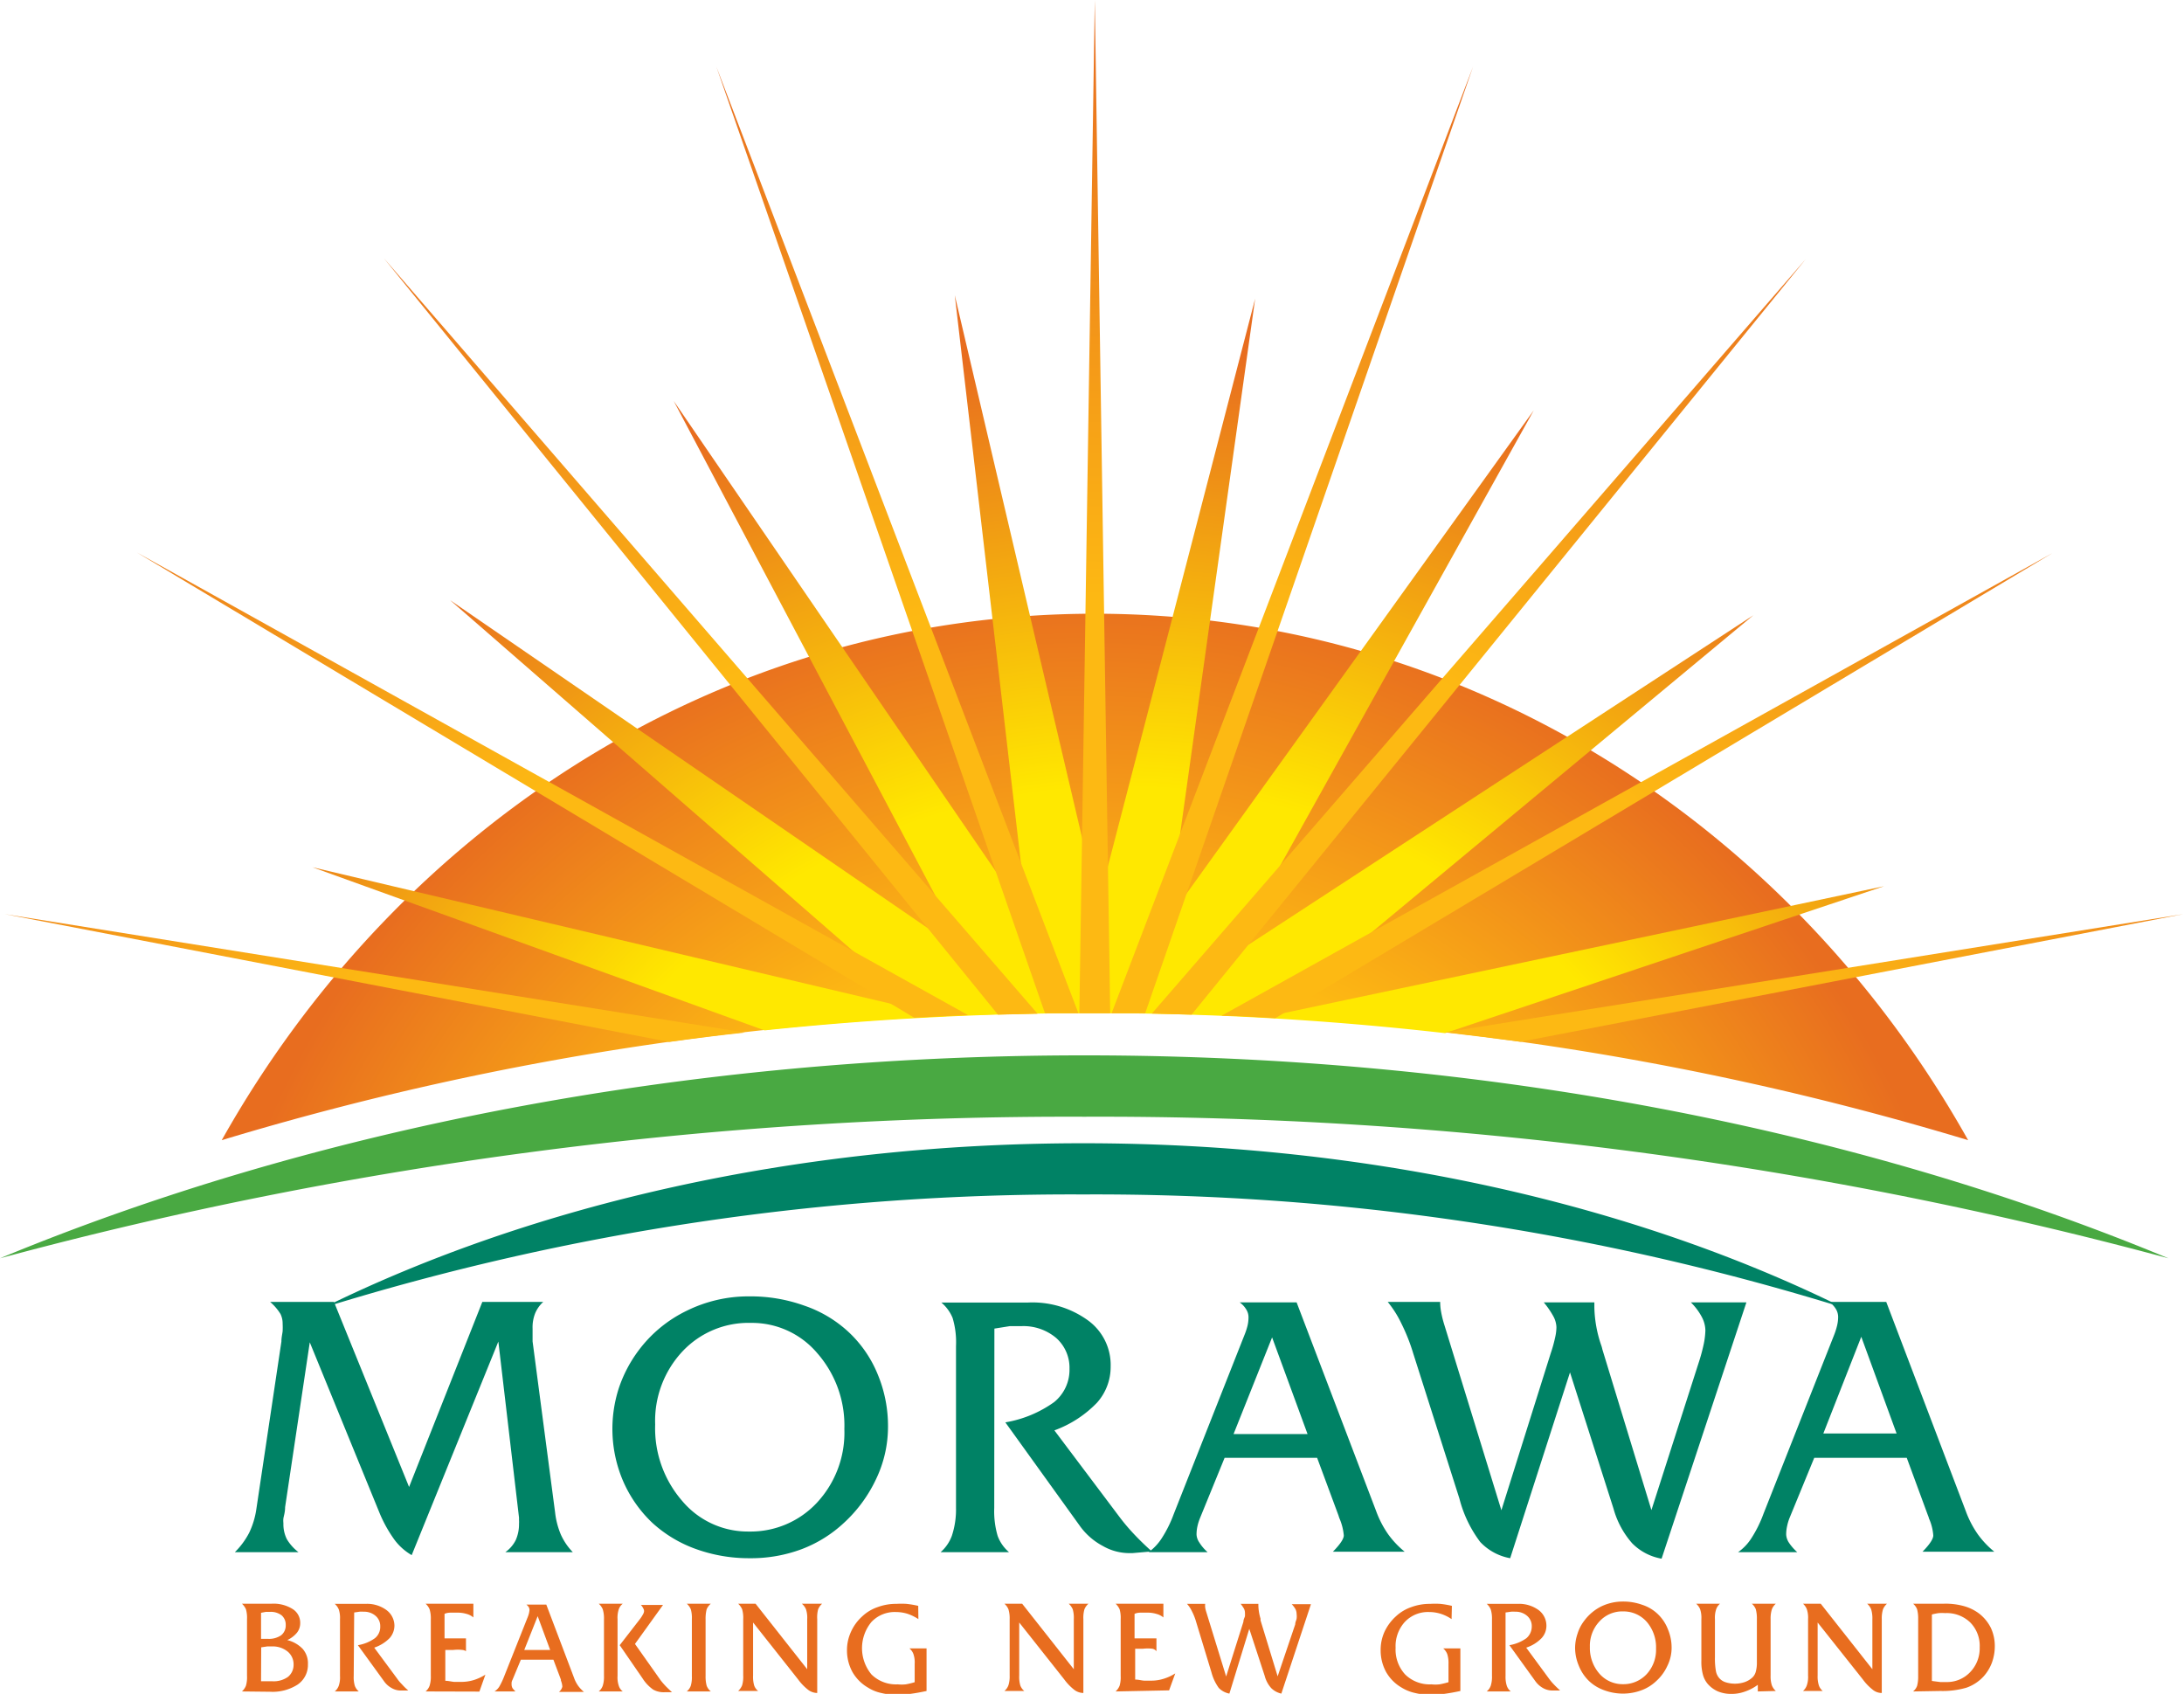 <svg xmlns="http://www.w3.org/2000/svg" xmlns:xlink="http://www.w3.org/1999/xlink" viewBox="0 0 141.64 109.85"><defs><radialGradient id="radial-gradient" cx="70.56" cy="95.79" r="58.02" gradientUnits="userSpaceOnUse"><stop offset="0.59" stop-color="#fdb913"/><stop offset="1" stop-color="#e86d1f"/></radialGradient><radialGradient id="radial-gradient-2" cx="72.79" cy="91.89" r="69.18" gradientUnits="userSpaceOnUse"><stop offset="0.59" stop-color="#ffe800"/><stop offset="1" stop-color="#e86d1f"/></radialGradient><radialGradient id="radial-gradient-3" cx="70" cy="94.12" r="93.16" xlink:href="#radial-gradient"/></defs><title>morawalogo</title><g id="Layer_2" data-name="Layer 2"><g id="Layer_1-2" data-name="Layer 1"><path d="M71,65.7a192.37,192.37,0,0,1,56.64,8.24C116.18,53.5,95.12,39.8,71,39.8S25.86,53.5,14.38,73.94A192.42,192.42,0,0,1,71,65.7Z" style="fill:url(#radial-gradient)"/><path d="M49.59,66.82A205.53,205.53,0,0,1,71,65.7,202.75,202.75,0,0,1,93.72,67l28.47-9.53-39.75,8.4L113.71,39.9l-34,22.19L99.47,26.61l-23.71,33L81.4,19.37,71.2,58.69,61.92,19.14l4.7,40.35L43.69,26l19,35.92-33.5-23L59.8,65.57,20.26,56.24Z" style="fill:url(#radial-gradient-2)"/><path d="M79.22,65.87c1.16,0,2.33.1,3.49.16l50.41-30.17Zm-4.52-.14,2.58.07,39.83-49Zm19,1.22c1.64.19,3.27.39,4.9.61l43-8.28ZM72.09,65.71c.73,0,1.46,0,2.18,0L95.53,4.33ZM43.41,67.57c1.62-.23,3.25-.43,4.9-.61l-48-7.68ZM64.72,65.8l2.57-.06-42.4-49ZM59.29,66c1.16-.07,2.32-.12,3.49-.17l-53.9-30ZM70,65.71H72L71,0Zm-2.23,0,2.17,0L46.46,4.33Z" style="fill:url(#radial-gradient-3)"/><path d="M70.32,72.42a266.22,266.22,0,0,1,70.31,9.18c-20-8.31-44.25-13.16-70.31-13.16S20.05,73.29,0,81.6A266.3,266.3,0,0,1,70.32,72.42Z" style="fill:#49a942"/><path d="M70.25,77.46a163.79,163.79,0,0,1,49.26,7.33C106,78.12,88.85,74.14,70.25,74.14S34.54,78.12,21,84.79A163.9,163.9,0,0,1,70.25,77.46Z" style="fill:#008265"/><path d="M15.23,100.66a5,5,0,0,0,.93-1.26,5.29,5.29,0,0,0,.46-1.5L18.25,87c0-.26.06-.49.08-.67a4.55,4.55,0,0,0,0-.48,1.41,1.41,0,0,0-.14-.64,3.36,3.36,0,0,0-.67-.78h4.14l4.87,12,4.75-12h3.95a2.06,2.06,0,0,0-.52.73,2.46,2.46,0,0,0-.17,1c0,.17,0,.33,0,.45s0,.25,0,.38L36,98.08a5.15,5.15,0,0,0,.37,1.43,4,4,0,0,0,.78,1.15H32.77a2.12,2.12,0,0,0,.68-.79,2.54,2.54,0,0,0,.21-1.06,1.48,1.48,0,0,0,0-.23c0-.06,0-.11,0-.16L32.32,87,26.7,100.85a3.71,3.71,0,0,1-1.12-1,8.61,8.61,0,0,1-1-1.82L20.09,87.05l-1.6,10.69c0,.34-.09.58-.11.73s0,.26,0,.34a2.17,2.17,0,0,0,.22,1,3,3,0,0,0,.76.85Z" style="fill:#008265"/><path d="M48.62,101.05a10.13,10.13,0,0,1-3.5-.6,8.34,8.34,0,0,1-2.82-1.7A8.25,8.25,0,0,1,40.39,96a8.59,8.59,0,0,1-.25-6,8.67,8.67,0,0,1,1.25-2.39A8.52,8.52,0,0,1,44.54,85a9.05,9.05,0,0,1,4.08-.93,10.28,10.28,0,0,1,3.54.6A8,8,0,0,1,55,86.35a7.76,7.76,0,0,1,1.92,2.77,8.71,8.71,0,0,1,.67,3.43,7.84,7.84,0,0,1-.75,3.32,9.09,9.09,0,0,1-2.1,2.88A8.35,8.35,0,0,1,52,100.46,9.37,9.37,0,0,1,48.62,101.05Zm.09-15.26a5.87,5.87,0,0,0-4.46,1.86,6.59,6.59,0,0,0-1.76,4.73,7.18,7.18,0,0,0,1.74,4.94,5.56,5.56,0,0,0,4.34,2A5.88,5.88,0,0,0,53,97.43a6.67,6.67,0,0,0,1.76-4.76A7.11,7.11,0,0,0,53,87.75,5.54,5.54,0,0,0,48.71,85.79Z" style="fill:#008265"/><path d="M64.48,97.79a5.68,5.68,0,0,0,.22,1.81,2.53,2.53,0,0,0,.74,1.06H61a2.6,2.6,0,0,0,.73-1.06A5.4,5.4,0,0,0,62,97.79V87.29a5.47,5.47,0,0,0-.22-1.82,2.6,2.6,0,0,0-.73-1h5.61a6.14,6.14,0,0,1,3.89,1.15,3.57,3.57,0,0,1,1.48,3,3.48,3.48,0,0,1-.89,2.35,7.32,7.32,0,0,1-2.76,1.79l4.22,5.61a12.81,12.81,0,0,0,.9,1.07q.52.56,1.2,1.17l-1.26.11h-.2a3.47,3.47,0,0,1-1.73-.47A4.32,4.32,0,0,1,70,98.91L65.2,92.24a7.58,7.58,0,0,0,3.16-1.31,2.69,2.69,0,0,0,1-2.16,2.58,2.58,0,0,0-.86-2A3.29,3.29,0,0,0,66.25,86c-.21,0-.46,0-.76,0l-1,.16Z" style="fill:#008265"/><path d="M77.82,98.46a3.33,3.33,0,0,0-.16.51,2.51,2.51,0,0,0-.06.55,1,1,0,0,0,.18.51,2.84,2.84,0,0,0,.54.63H74.49a3.35,3.35,0,0,0,.85-.9,7.87,7.87,0,0,0,.78-1.57l4.57-11.57A4.45,4.45,0,0,0,80.9,86a2.38,2.38,0,0,0,.07-.56.94.94,0,0,0-.14-.51,1.53,1.53,0,0,0-.43-.47h3.69L89.25,98a6.5,6.5,0,0,0,.78,1.5,5.9,5.9,0,0,0,1.07,1.13H86.44l.06-.06c.43-.45.65-.78.65-1a3.56,3.56,0,0,0-.28-1.1,1.84,1.84,0,0,1-.06-.18l-1.39-3.75h-6ZM80,93H84.8l-2.3-6.27Z" style="fill:#008265"/><path d="M97.94,101.05A3.53,3.53,0,0,1,96,100a7.94,7.94,0,0,1-1.35-2.81l-3-9.43a12.24,12.24,0,0,0-.77-1.94A6.84,6.84,0,0,0,90,84.43h3.4a3.55,3.55,0,0,0,.06.64,6.7,6.7,0,0,0,.18.75l3.73,12.12,3.2-10.18a8.84,8.84,0,0,0,.28-1,3.11,3.11,0,0,0,.09-.69,1.6,1.6,0,0,0-.19-.69,5.63,5.63,0,0,0-.63-.92h3.28v.34a8.08,8.08,0,0,0,.43,2.4,2.07,2.07,0,0,1,.09.31l3.18,10.42,3.12-9.73c.12-.38.21-.74.28-1.07a5,5,0,0,0,.1-.85,1.92,1.92,0,0,0-.23-.87,3.89,3.89,0,0,0-.71-.95h3.6l-5.5,16.62a3.53,3.53,0,0,1-1.91-1,5.69,5.69,0,0,1-1.21-2.25L101.82,89Z" style="fill:#008265"/><path d="M116.05,98.46a3.28,3.28,0,0,0-.15.51,2.51,2.51,0,0,0-.06.55,1.06,1.06,0,0,0,.17.51,3.23,3.23,0,0,0,.55.63h-3.84a3.23,3.23,0,0,0,.86-.9,7.87,7.87,0,0,0,.78-1.57l4.57-11.57a4.45,4.45,0,0,0,.21-.65,2.38,2.38,0,0,0,.07-.56,1,1,0,0,0-.14-.51,1.67,1.67,0,0,0-.43-.47h3.69L127.49,98a6.5,6.5,0,0,0,.78,1.5,5.9,5.9,0,0,0,1.07,1.13h-4.66l.06-.06c.43-.45.64-.78.64-1a3.29,3.29,0,0,0-.28-1.1.93.93,0,0,0-.06-.18l-1.38-3.75h-6Zm2.2-5.5H123l-2.29-6.27Z" style="fill:#008265"/><path d="M15.69,109.69a1,1,0,0,0,.26-.37,1.94,1.94,0,0,0,.07-.63V105a2,2,0,0,0-.07-.64,1.1,1.1,0,0,0-.26-.36h1.93a2.33,2.33,0,0,1,1.35.34,1.05,1.05,0,0,1,.5.92,1,1,0,0,1-.21.62,1.8,1.8,0,0,1-.63.48,2.06,2.06,0,0,1,1,.57,1.42,1.42,0,0,1,.34,1,1.54,1.54,0,0,1-.66,1.31,3,3,0,0,1-1.8.47Zm1.24-3.41.22,0h.23a1.39,1.39,0,0,0,.85-.23.81.81,0,0,0,.3-.67.79.79,0,0,0-.26-.62,1.14,1.14,0,0,0-.75-.23l-.28,0-.31.06Zm0,2.75.49,0h.25a1.6,1.6,0,0,0,1-.28,1,1,0,0,0,.37-.8,1.07,1.07,0,0,0-.39-.85,1.53,1.53,0,0,0-1-.33l-.31,0-.4.06Z" style="fill:#e86d1f"/><path d="M22.94,108.69a1.94,1.94,0,0,0,.07.63.86.86,0,0,0,.26.37H21.71a.86.86,0,0,0,.26-.37,1.65,1.65,0,0,0,.08-.63V105a1.72,1.72,0,0,0-.08-.63,1,1,0,0,0-.26-.36h2a2.13,2.13,0,0,1,1.35.4,1.27,1.27,0,0,1,.52,1,1.23,1.23,0,0,1-.31.82,2.54,2.54,0,0,1-1,.62l1.48,2a2.53,2.53,0,0,0,.31.37,4.11,4.11,0,0,0,.42.41l-.44,0H26a1.17,1.17,0,0,1-.6-.16,1.44,1.44,0,0,1-.5-.45l-1.69-2.33a2.6,2.6,0,0,0,1.1-.45.93.93,0,0,0,.35-.76.87.87,0,0,0-.3-.69,1.12,1.12,0,0,0-.78-.27,1.42,1.42,0,0,0-.27,0l-.34.05Z" style="fill:#e86d1f"/><path d="M27.6,109.69a.86.86,0,0,0,.26-.37,1.88,1.88,0,0,0,.08-.63V105a2,2,0,0,0-.08-.64,1,1,0,0,0-.26-.36h3.1v.89a1.13,1.13,0,0,0-.45-.23,2,2,0,0,0-.58-.08l-.37,0c-.14,0-.3,0-.47.08v1.59h1.39v.83A.53.53,0,0,0,30,107a2.61,2.61,0,0,0-.61,0h-.51v2c.21,0,.41.06.58.07l.46,0a2.74,2.74,0,0,0,.81-.12,3.16,3.16,0,0,0,.75-.35l-.39,1.1Z" style="fill:#e86d1f"/><path d="M33.24,108.93a.58.58,0,0,0-.06.17,1.37,1.37,0,0,0,0,.19.52.52,0,0,0,.06.19,1.63,1.63,0,0,0,.19.21H32.07a1,1,0,0,0,.31-.31,4.73,4.73,0,0,0,.27-.55l1.59-4a1.51,1.51,0,0,0,.1-.43.41.41,0,0,0-.05-.18.71.71,0,0,0-.15-.16h1.29l1.8,4.75a2.09,2.09,0,0,0,.27.52,2.24,2.24,0,0,0,.37.39H36.25l0,0a.63.63,0,0,0,.22-.34,1.29,1.29,0,0,0-.09-.39.14.14,0,0,1,0-.06l-.49-1.3H33.78ZM34,107h1.68l-.81-2.19Z" style="fill:#e86d1f"/><path d="M40.05,108.69a1.65,1.65,0,0,0,.08.63.72.72,0,0,0,.26.37H38.83a.86.86,0,0,0,.26-.37,1.88,1.88,0,0,0,.08-.63V105a2,2,0,0,0-.08-.64,1,1,0,0,0-.26-.36h1.56a.79.79,0,0,0-.26.36,1.74,1.74,0,0,0-.08.64Zm.14-2L41.5,105a2.2,2.2,0,0,0,.2-.31.46.46,0,0,0,.07-.21.35.35,0,0,0-.06-.19.69.69,0,0,0-.15-.21H43l-1.82,2.53,1.66,2.35c.07.09.16.2.28.33s.28.28.46.45h-.47a1.39,1.39,0,0,1-.75-.17,2.58,2.58,0,0,1-.69-.73Z" style="fill:#e86d1f"/><path d="M45.76,108.69a2.27,2.27,0,0,0,.07.63.89.89,0,0,0,.27.37H44.54a.86.86,0,0,0,.26-.37,1.94,1.94,0,0,0,.07-.63V105a2,2,0,0,0-.07-.64,1,1,0,0,0-.26-.36H46.1a1,1,0,0,0-.27.36,2.41,2.41,0,0,0-.07.64Z" style="fill:#e86d1f"/><path d="M53.32,104a1,1,0,0,0-.26.36A2,2,0,0,0,53,105v4.79a1,1,0,0,1-.57-.19,3.39,3.39,0,0,1-.67-.69l-2.92-3.69v3.44a2,2,0,0,0,.07.64.76.76,0,0,0,.26.36H47.87a1,1,0,0,0,.26-.37,1.94,1.94,0,0,0,.07-.63V105a2,2,0,0,0-.07-.64,1.1,1.1,0,0,0-.26-.36H49l3.35,4.25V105a1.74,1.74,0,0,0-.08-.64A.94.94,0,0,0,52,104Z" style="fill:#e86d1f"/><path d="M59.56,105a3,3,0,0,0-.72-.35,2.58,2.58,0,0,0-.73-.11,2.08,2.08,0,0,0-1.59.64,2.67,2.67,0,0,0,0,3.41,2.27,2.27,0,0,0,1.7.64,2.4,2.4,0,0,0,.52,0,4.43,4.43,0,0,0,.58-.14v-1.19a1.65,1.65,0,0,0-.08-.63.84.84,0,0,0-.26-.37h1.11v2.76q-.55.12-1,.18a5.54,5.54,0,0,1-.87.07,4.38,4.38,0,0,1-1.07-.12,2.64,2.64,0,0,1-.86-.35,2.75,2.75,0,0,1-1-1,2.91,2.91,0,0,1-.36-1.42,2.84,2.84,0,0,1,.26-1.2,3,3,0,0,1,.73-1,2.76,2.76,0,0,1,1-.6,3.43,3.43,0,0,1,1.22-.21,5.12,5.12,0,0,1,.64,0,6.19,6.19,0,0,1,.77.13Z" style="fill:#e86d1f"/><path d="M70.59,104a1,1,0,0,0-.26.36,2,2,0,0,0-.07.64v4.79a1,1,0,0,1-.57-.19,3.39,3.39,0,0,1-.67-.69l-2.92-3.69v3.44a2,2,0,0,0,.07.64.83.83,0,0,0,.26.36H65.14a.86.86,0,0,0,.26-.37,1.88,1.88,0,0,0,.08-.63V105a2,2,0,0,0-.08-.64,1,1,0,0,0-.26-.36h1.15l3.35,4.25V105a2,2,0,0,0-.07-.64,1.1,1.1,0,0,0-.26-.36Z" style="fill:#e86d1f"/><path d="M72.35,109.69a1,1,0,0,0,.26-.37,1.94,1.94,0,0,0,.07-.63V105a2,2,0,0,0-.07-.64,1.1,1.1,0,0,0-.26-.36h3.1v.89a1.17,1.17,0,0,0-.46-.23,1.91,1.91,0,0,0-.57-.08l-.38,0c-.13,0-.29,0-.46.08v1.59H75v.83a.46.46,0,0,0-.26-.16,2.68,2.68,0,0,0-.61,0h-.51v2c.21,0,.41.06.58.07l.45,0a2.64,2.64,0,0,0,.81-.12,3,3,0,0,0,.76-.35l-.4,1.1Z" style="fill:#e86d1f"/><path d="M79.73,109.83a1.29,1.29,0,0,1-.69-.37,3.07,3.07,0,0,1-.47-1l-1-3.29a3.7,3.7,0,0,0-.27-.68,1.91,1.91,0,0,0-.32-.48h1.18a1,1,0,0,0,0,.23,1.58,1.58,0,0,0,.06.26l1.3,4.22,1.12-3.55c0-.15.08-.27.1-.36a2.32,2.32,0,0,0,0-.24.6.6,0,0,0-.06-.24,2.33,2.33,0,0,0-.22-.32h1.15v.12a3.19,3.19,0,0,0,.14.84l0,.11,1.11,3.63L84,105.34c0-.14.07-.26.09-.37a1.16,1.16,0,0,0,0-.3.73.73,0,0,0-.07-.31,1.59,1.59,0,0,0-.25-.33h1.25l-1.92,5.8a1.34,1.34,0,0,1-.66-.36,1.91,1.91,0,0,1-.42-.79l-1-3.05Z" style="fill:#e86d1f"/><path d="M94.14,105a2.65,2.65,0,0,0-.72-.35,2.53,2.53,0,0,0-.73-.11,2.06,2.06,0,0,0-1.58.64,2.33,2.33,0,0,0-.6,1.68,2.38,2.38,0,0,0,.62,1.73,2.27,2.27,0,0,0,1.7.64,2.44,2.44,0,0,0,.53,0,5.36,5.36,0,0,0,.58-.14v-1.19a1.88,1.88,0,0,0-.08-.63.93.93,0,0,0-.26-.37h1.11v2.76q-.55.12-1,.18a5.66,5.66,0,0,1-.88.07,4.29,4.29,0,0,1-1.06-.12,2.79,2.79,0,0,1-.87-.35,2.72,2.72,0,0,1-1-1,2.91,2.91,0,0,1-.36-1.42,2.84,2.84,0,0,1,.25-1.2,3.14,3.14,0,0,1,.74-1,2.8,2.8,0,0,1,1-.6,3.49,3.49,0,0,1,1.23-.21,5.12,5.12,0,0,1,.64,0,5.77,5.77,0,0,1,.76.13Z" style="fill:#e86d1f"/><path d="M97.64,108.69a1.88,1.88,0,0,0,.08.63.79.79,0,0,0,.26.37H96.42a.86.86,0,0,0,.26-.37,1.88,1.88,0,0,0,.08-.63V105a2,2,0,0,0-.08-.63,1,1,0,0,0-.26-.36h2a2.16,2.16,0,0,1,1.36.4,1.26,1.26,0,0,1,.51,1,1.18,1.18,0,0,1-.31.82,2.42,2.42,0,0,1-1,.62l1.47,2a3.38,3.38,0,0,0,.31.37c.13.14.27.27.42.41l-.43,0h-.08a1.23,1.23,0,0,1-.6-.16,1.53,1.53,0,0,1-.5-.45l-1.68-2.33a2.65,2.65,0,0,0,1.1-.45,1,1,0,0,0,.35-.76.87.87,0,0,0-.3-.69,1.12,1.12,0,0,0-.78-.27,1.37,1.37,0,0,0-.27,0l-.35.05Z" style="fill:#e86d1f"/><path d="M105.28,109.83a3.51,3.51,0,0,1-1.22-.21,2.78,2.78,0,0,1-1-.6,2.82,2.82,0,0,1-.67-1,3,3,0,0,1-.24-1.15,2.93,2.93,0,0,1,.16-.93,2.63,2.63,0,0,1,.43-.83,3.08,3.08,0,0,1,1.1-.93,3.22,3.22,0,0,1,1.42-.32,3.63,3.63,0,0,1,1.24.21,2.63,2.63,0,0,1,1,.59,2.69,2.69,0,0,1,.67,1,3.07,3.07,0,0,1,.24,1.21,2.65,2.65,0,0,1-.27,1.15,3,3,0,0,1-.73,1,2.8,2.8,0,0,1-1,.61A3.41,3.41,0,0,1,105.28,109.83Zm0-5.33a2,2,0,0,0-1.55.65,2.3,2.3,0,0,0-.62,1.65,2.54,2.54,0,0,0,.61,1.73,2,2,0,0,0,1.52.69,2.06,2.06,0,0,0,1.55-.65,2.33,2.33,0,0,0,.61-1.66,2.53,2.53,0,0,0-.6-1.73A2,2,0,0,0,105.31,104.5Z" style="fill:#e86d1f"/><path d="M114,109.69v-.43a3.09,3.09,0,0,1-.84.44,2.5,2.5,0,0,1-.85.15,2.24,2.24,0,0,1-.89-.16,1.87,1.87,0,0,1-.67-.49,1.56,1.56,0,0,1-.31-.6,3.18,3.18,0,0,1-.1-.91V105a1.74,1.74,0,0,0-.08-.64A.94.94,0,0,0,110,104h1.55a.84.84,0,0,0-.25.36,1.74,1.74,0,0,0-.08.64v2.48a4.6,4.6,0,0,0,.06.87.94.94,0,0,0,.19.44.89.89,0,0,0,.43.3,2,2,0,0,0,1.23,0,1.42,1.42,0,0,0,.48-.27.79.79,0,0,0,.25-.38,2.13,2.13,0,0,0,.08-.64V105a2.3,2.3,0,0,0-.07-.64.9.9,0,0,0-.26-.36h1.56a.93.93,0,0,0-.26.37,2,2,0,0,0-.08.63v3.66a1.88,1.88,0,0,0,.08.63.93.93,0,0,0,.26.37Z" style="fill:#e86d1f"/><path d="M122.38,104a1,1,0,0,0-.26.36,2,2,0,0,0-.08.64v4.79a.92.92,0,0,1-.56-.19,3.39,3.39,0,0,1-.67-.69l-2.93-3.69v3.44a1.91,1.91,0,0,0,.08.64.81.81,0,0,0,.25.36h-1.28a.84.84,0,0,0,.25-.37,1.65,1.65,0,0,0,.08-.63V105a1.74,1.74,0,0,0-.08-.64.94.94,0,0,0-.25-.36h1.15l3.35,4.25V105a2,2,0,0,0-.08-.64,1,1,0,0,0-.26-.36Z" style="fill:#e86d1f"/><path d="M124.07,109.69a.83.83,0,0,0,.26-.36,2.3,2.3,0,0,0,.07-.64V105a2.3,2.3,0,0,0-.07-.64.9.9,0,0,0-.26-.36h2a4.42,4.42,0,0,1,1.31.16,2.94,2.94,0,0,1,1,.5,2.71,2.71,0,0,1,.74.92,2.79,2.79,0,0,1,.25,1.17,3.14,3.14,0,0,1-.19,1.08,2.8,2.8,0,0,1-.55.9,2.74,2.74,0,0,1-1.11.72,5.55,5.55,0,0,1-1.68.21Zm1.22-.68.54.07.38,0a2.06,2.06,0,0,0,1.56-.64,2.22,2.22,0,0,0,.62-1.61,2.15,2.15,0,0,0-.61-1.61,2.19,2.19,0,0,0-1.63-.61,3,3,0,0,0-.42,0,3.43,3.43,0,0,0-.44.09Z" style="fill:#e86d1f"/></g></g></svg>